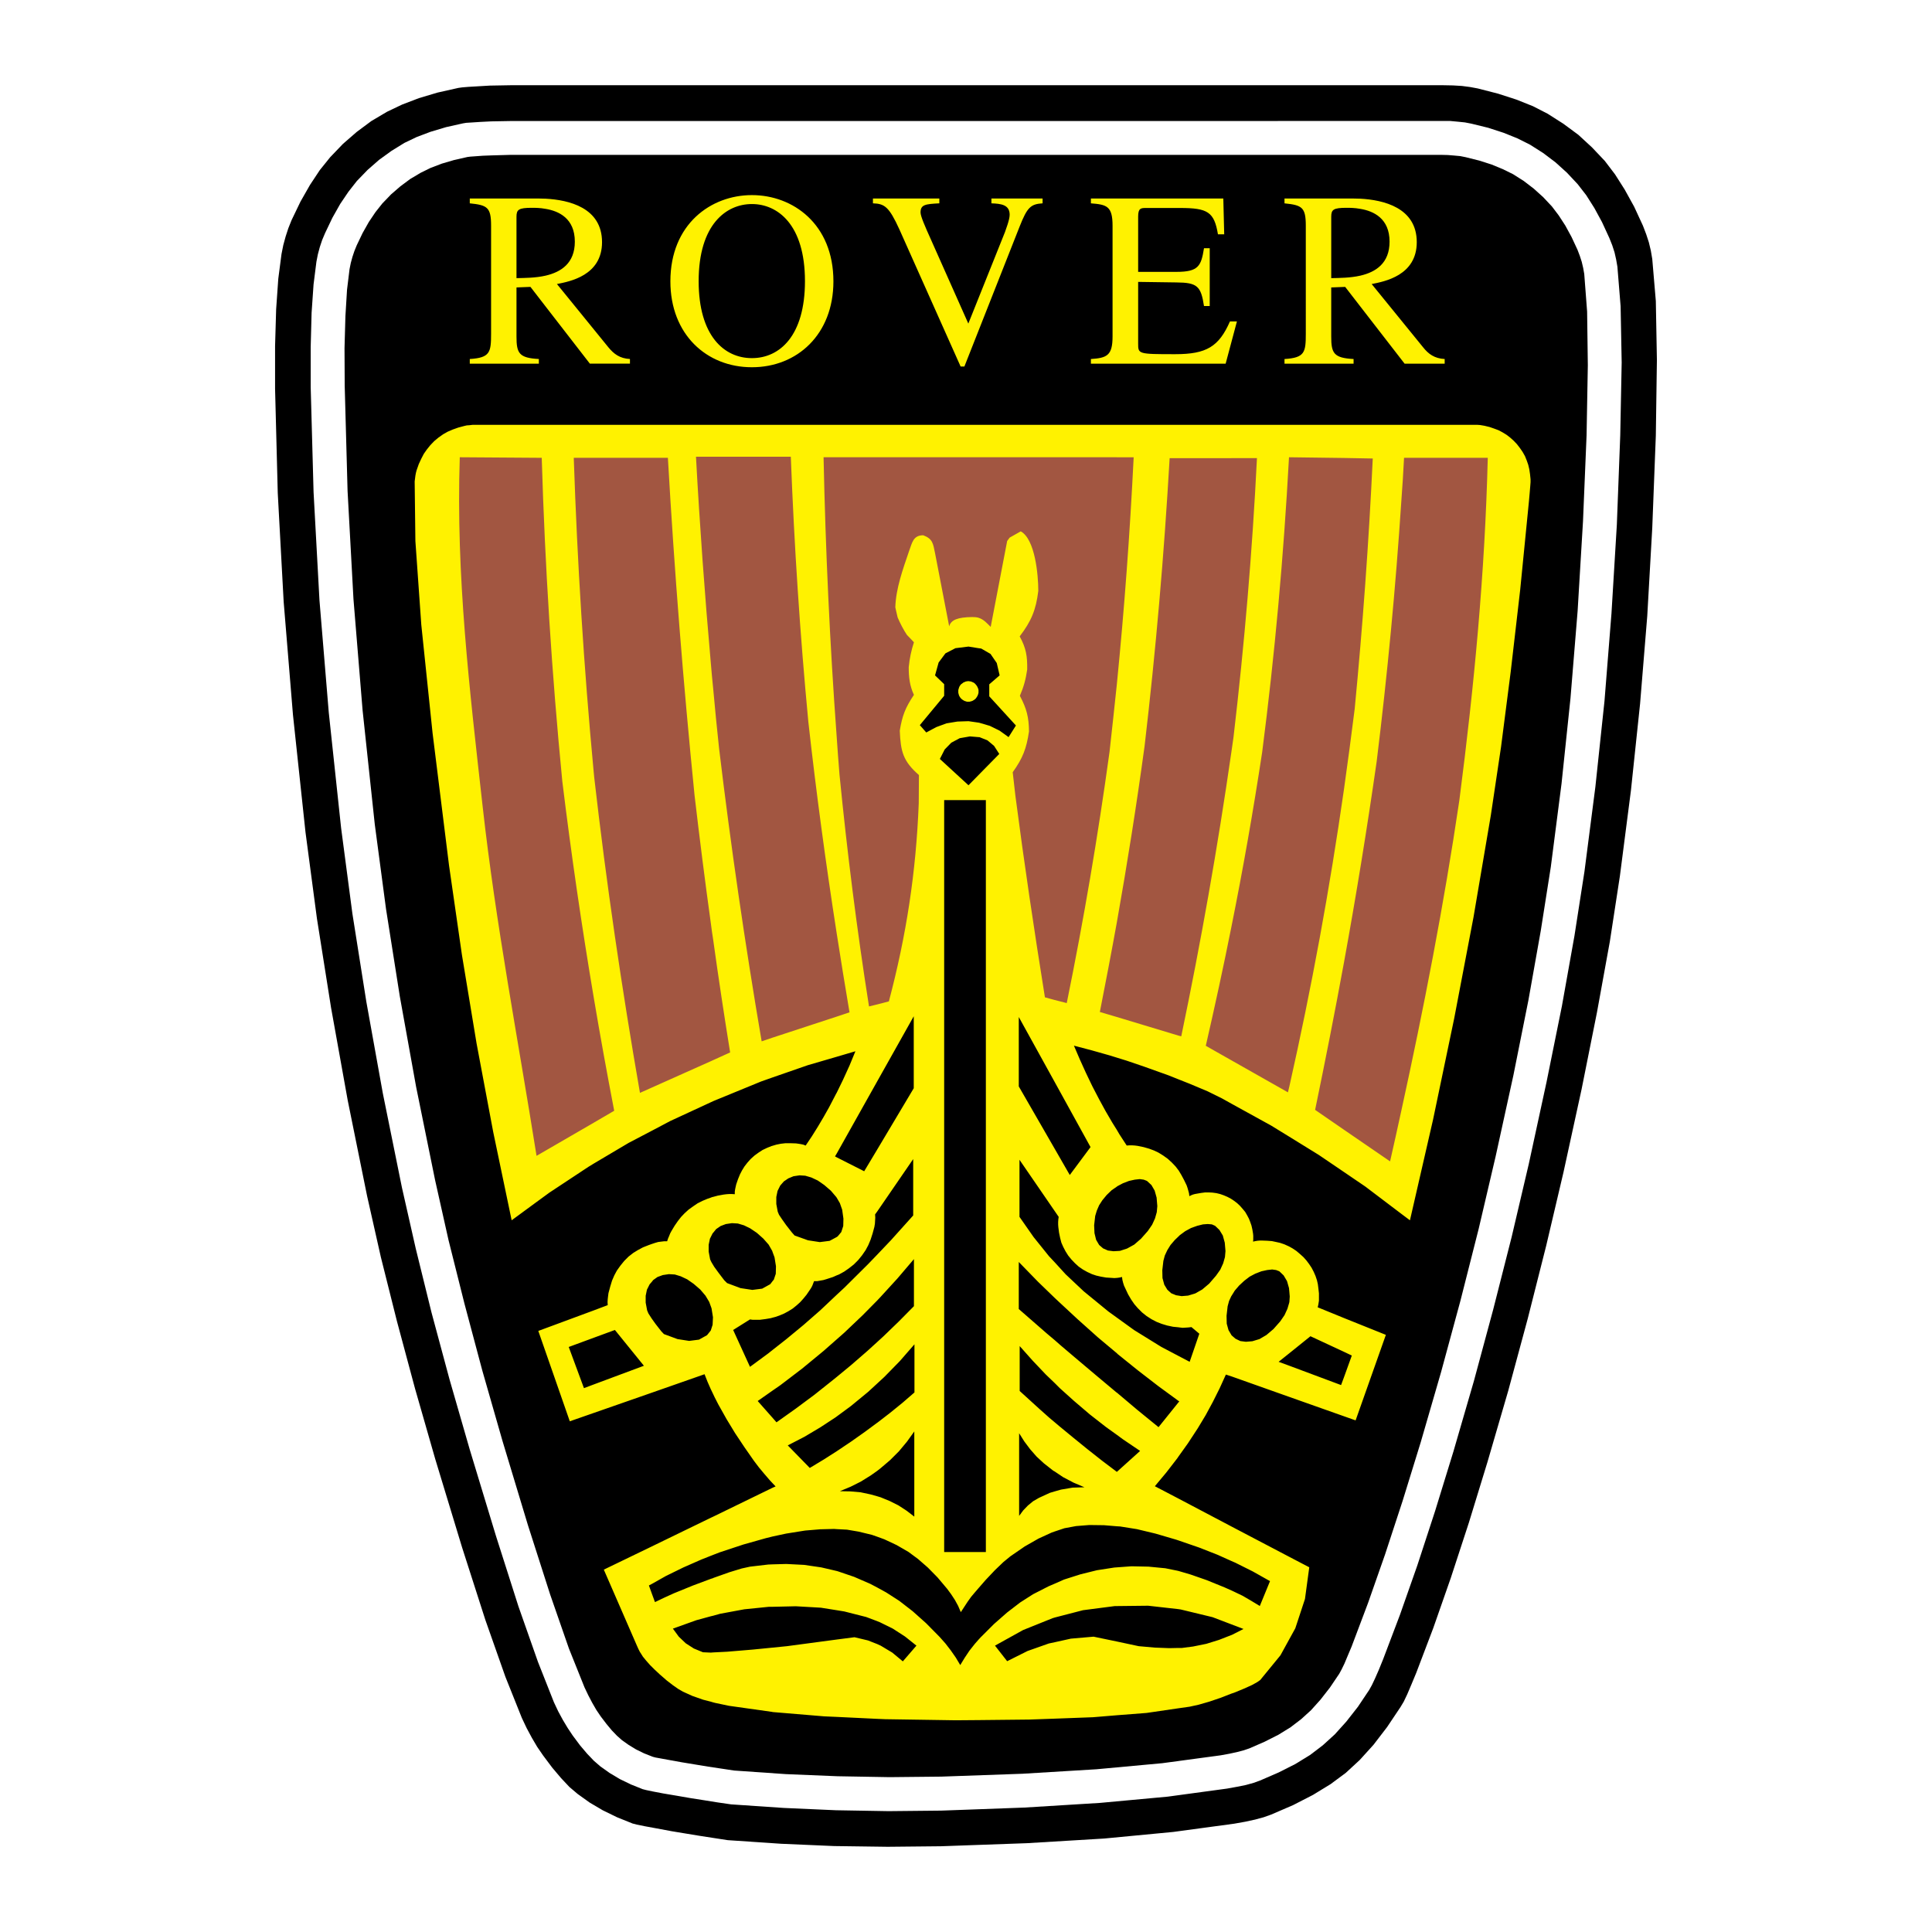 <?xml version="1.0" encoding="utf-8"?>
<!-- Generator: Adobe Illustrator 13.0.0, SVG Export Plug-In . SVG Version: 6.00 Build 14948)  -->
<!DOCTYPE svg PUBLIC "-//W3C//DTD SVG 1.0//EN" "http://www.w3.org/TR/2001/REC-SVG-20010904/DTD/svg10.dtd">
<svg version="1.0" id="Layer_1" xmlns="http://www.w3.org/2000/svg" xmlns:xlink="http://www.w3.org/1999/xlink" x="0px" y="0px"
	 width="192.756px" height="192.756px" viewBox="0 0 192.756 192.756" enable-background="new 0 0 192.756 192.756"
	 xml:space="preserve">
<g>
	<polygon fill-rule="evenodd" clip-rule="evenodd" fill="#FFFFFF" points="0,0 192.756,0 192.756,192.756 0,192.756 0,0 	"/>
	<polygon fill-rule="evenodd" clip-rule="evenodd" points="73.24,176.646 71.937,176.449 70.633,176.254 69.33,176.039 
		68.027,175.824 66.849,175.611 65.974,175.451 65.385,175.344 65.117,175.271 64.26,174.932 63.457,174.539 62.725,174.094 
		62.046,173.611 61.564,173.184 61.046,172.646 60.511,172.004 59.939,171.254 59.493,170.594 59.082,169.881 58.689,169.131 
		58.314,168.344 56.761,164.471 54.887,159.078 52.673,152.17 50.138,143.779 48.121,136.744 46.335,130.049 44.746,123.711 
		43.407,117.73 41.515,108.43 39.89,99.412 38.515,90.701 37.391,82.238 36.176,70.866 35.266,59.779 34.677,48.977 34.391,38.479 
		34.373,34.73 34.462,31.552 34.623,28.91 34.873,26.857 34.999,26.232 35.159,25.643 35.355,25.054 35.587,24.482 36.176,23.251 
		36.801,22.144 37.462,21.162 38.141,20.305 39.015,19.394 39.944,18.591 40.926,17.859 41.979,17.234 42.961,16.752 44.085,16.324 
		45.3,15.967 46.639,15.663 46.924,15.627 47.424,15.592 48.156,15.538 49.103,15.502 50.995,15.449 143.707,15.449 144.438,15.466 
		145.1,15.52 145.688,15.574 146.225,15.681 147.581,16.02 148.813,16.413 149.938,16.877 150.955,17.377 152.026,18.056 
		153.026,18.823 153.955,19.662 154.829,20.59 155.508,21.483 156.169,22.5 156.793,23.644 157.383,24.911 157.615,25.518 
		157.811,26.125 157.954,26.732 158.061,27.339 158.347,31.088 158.418,36.444 158.293,43.425 157.936,52.012 157.4,60.957 
		156.687,69.669 155.794,78.186 154.723,86.505 153.723,92.861 152.491,99.787 150.991,107.287 149.224,115.355 147.527,122.604 
		145.706,129.781 143.778,136.887 141.743,143.902 139.94,149.742 138.19,155.08 136.494,159.918 134.852,164.273 134.459,165.203 
		134.138,165.971 133.852,166.559 133.62,166.988 132.691,168.363 131.745,169.576 130.799,170.629 129.817,171.521 
		128.764,172.326 127.55,173.076 126.175,173.771 124.657,174.434 124.086,174.629 123.408,174.807 122.658,174.969 
		121.783,175.129 115.963,175.914 109.375,176.521 102.02,176.967 93.914,177.254 88.754,177.307 83.577,177.217 78.399,177.004 
		73.24,176.646 	"/>
	<path fill-rule="evenodd" clip-rule="evenodd" fill="#A25641" d="M100.841,99.484l-1.106-21.817
		c1.714-2.731,2.785-5.659,1.589-9.123c-1.481-4.285-2.75-5.124-4.749-5.642c-1.036-0.268-3.695,1.304-4.302,4.213
		c-0.607,2.893-2,7.284,0.928,10.427l-2.107,22.566l-15.782,6.123l-4.66,1.893l-4.571,2.125l-4.231,2.213l-4.088,2.43l-3.963,2.623
		l-1.571,1.16l-1.268-6.088l-1.643-8.783l-1.464-8.837l-1.286-8.855l-1.642-13.194l-1.107-10.729l-0.589-8.302l-0.053-5.945
		c0.089-0.625,0.339-1.178,0.643-1.732c0.446-0.678,0.946-1.143,1.66-1.535c0.571-0.25,1.107-0.446,1.75-0.5h99.889l0.393,0.018
		c1.356,0.161,2.374,0.893,3.018,2.107c0.25,0.554,0.393,1.125,0.393,1.75c-0.036,0.607-0.09,1.196-0.143,1.803l-0.894,8.802
		l-0.928,8.141l-0.964,7.48l-1.018,6.802L145.242,91.2l-1.91,10.069l-2.106,10.051l-1.679,7.338l-2.303-1.73l-4.678-3.197
		l-4.838-2.98l-4.981-2.75l-1.535-0.75l-3.999-1.625l-4.249-1.498l-3.589-1.072L100.841,99.484L100.841,99.484z"/>
	<path fill-rule="evenodd" clip-rule="evenodd" fill="#FFF200" d="M54.44,19.823c-0.25,0-0.482-0.018-0.696-0.018h-6.874v0.482
		c1.75,0.178,2.125,0.393,2.125,2.231v10.784c0,1.856-0.107,2.392-2.125,2.517v0.464h6.891v-0.464
		c-1.981-0.107-2.231-0.571-2.231-2.25v-4.892l1.393-0.054l1.518,1.964l4.41,5.695h3.999v-0.464c-1.018-0.054-1.606-0.5-2.16-1.178
		l-5.124-6.302c1.267-0.25,4.499-0.839,4.499-4.178C60.064,20.698,56.726,19.948,54.44,19.823L54.44,19.823z M135.727,27.5
		c1.535-0.357,2.91-1.231,2.91-3.392c0-2.321-1.606-3.053-2.91-3.268c-0.571-0.107-1.071-0.107-1.375-0.107
		c-1.32,0-1.535,0.179-1.535,0.893v6.124C133.638,27.732,134.709,27.732,135.727,27.5L135.727,27.5z M135.727,19.823
		c2.268,0.125,5.624,0.875,5.624,4.338c0,3.338-3.231,3.928-4.499,4.178l5.124,6.302c0.535,0.679,1.143,1.125,2.16,1.178v0.464
		h-3.999l-4.41-5.695l-1.518-1.964l-1.393,0.054v4.892c0,1.678,0.25,2.143,2.231,2.25v0.464h-6.892v-0.464
		c2.018-0.125,2.125-0.661,2.125-2.517V22.519c0-1.839-0.375-2.053-2.125-2.231v-0.482h6.874
		C135.244,19.805,135.477,19.823,135.727,19.823L135.727,19.823z M75.008,35.73c0,0,0,0,0.018,0c2.75,0,5.285-2.213,5.285-7.677
		c0-5.678-2.75-7.695-5.285-7.695c-0.018,0-0.018,0-0.018,0c-2.536,0-5.303,2.017-5.303,7.695
		C69.705,33.517,72.258,35.73,75.008,35.73L75.008,35.73z M75.008,19.466c0,0,0,0,0.018,0c4.071,0,8.124,2.874,8.124,8.605
		c0,5.302-3.625,8.569-8.124,8.569c-0.018,0-0.018,0-0.018,0c-4.5,0-8.124-3.267-8.124-8.569
		C66.884,22.358,70.937,19.466,75.008,19.466L75.008,19.466z M104.02,19.805h-5.106v0.482c0.946,0.036,1.821,0.125,1.821,1.143
		c0,0.518-0.429,1.571-0.465,1.714l-3.66,9.141l-3.749-8.427c-0.571-1.268-1.018-2.286-1.018-2.66c0-0.786,0.482-0.839,1.875-0.911
		v-0.482h-6.624v0.482c1.161,0.036,1.607,0.339,2.642,2.606l6.106,13.676h0.375l5.516-13.979c0.75-1.892,1.09-2.231,2.286-2.303
		V19.805L104.02,19.805z M123.408,32.07h-0.696c-1.107,2.518-2.339,3.267-5.464,3.267c-3.695,0-3.695-0.018-3.695-1.053v-6.16
		l3.82,0.054c2.071,0.018,2.446,0.357,2.75,2.356h0.571v-5.767h-0.571c-0.286,1.768-0.536,2.357-2.75,2.357h-3.82v-5.517
		c0-0.857,0.285-0.857,0.821-0.857h3.356c2.768,0,3.41,0.393,3.785,2.625h0.624l-0.089-3.57H108.84v0.482
		c1.571,0.125,2.16,0.268,2.16,2.231V33.57c0,1.911-0.571,2.143-2.16,2.25v0.464h13.443L123.408,32.07L123.408,32.07z M54.44,27.5
		c-1,0.232-2.089,0.232-2.91,0.25v-6.124c0-0.714,0.214-0.893,1.536-0.893c0.303,0,0.821,0,1.375,0.107
		c1.303,0.214,2.91,0.946,2.91,3.268C57.351,26.268,55.976,27.143,54.44,27.5L54.44,27.5z"/>
	<path fill-rule="evenodd" clip-rule="evenodd" fill="#FFF200" d="M53.53,119.926l-2.482,1.822l-1.839-8.803l-1.661-8.838
		l-1.464-8.854L44.8,86.344l-1.643-13.211l-1.125-10.801l-0.589-8.355l-0.072-5.946l0.036-0.285l0.036-0.286l0.053-0.286
		l0.072-0.268l0.214-0.607l0.25-0.536l0.25-0.482l0.286-0.411l0.357-0.446l0.393-0.411l0.428-0.357l0.482-0.339l0.446-0.25
		l0.5-0.214l0.553-0.196l0.607-0.161l0.232-0.054l0.268-0.018l0.304-0.036h0.339h6.053h5.73h5.785h5.874h0.231h5.945h6.374h4.035
		h10.123h7.606h6.195h6.142h5.284h5.784h5.445h5.731h7.319h0.285l0.25,0.018l0.215,0.036l0.214,0.036l0.518,0.125l0.465,0.161
		l0.428,0.16l0.375,0.197l0.411,0.25l0.375,0.286l0.357,0.321l0.321,0.339l0.303,0.393l0.269,0.393l0.231,0.411l0.179,0.446
		l0.143,0.411l0.107,0.447l0.071,0.482l0.054,0.518v0.286l-0.036,0.464l-0.054,0.643l-0.071,0.803l-0.874,8.837l-0.946,8.177
		l-0.965,7.499l-1.018,6.82l-1.731,10.177l-1.928,10.105l-2.107,10.086l-2.303,10.035l-0.856-0.643l-3.607-2.732l-2.124-1.445
		l-2.499-1.697l-2.946-1.82l-1.803-1.107l-3.981-2.195l-0.929-0.518l-1.446-0.715l-1.785-0.75l-1.124-0.445l-0.982-0.393
		l-2.446-0.875l-1.731-0.59l-0.981-0.303l-0.75-0.232l-1.768-0.5l-1.768-0.465l0.589,1.375l0.607,1.338l0.643,1.34l0.678,1.303
		l0.644,1.18l0.678,1.16l0.447,0.715l0.249,0.428l0.732,1.125l0.268-0.018h0.286l0.268,0.018l0.268,0.035l0.607,0.125l0.553,0.16
		l0.482,0.18l0.446,0.213l0.464,0.287l0.447,0.32l0.41,0.375l0.375,0.393l0.286,0.375l0.018,0.018l0.268,0.447l0.268,0.5
		l0.268,0.553l0.09,0.268l0.071,0.25l0.071,0.268l0.036,0.287l0.178-0.09l0.179-0.072l0.196-0.053l0.196-0.035l0.411-0.072
		l0.41-0.053h0.375l0.357,0.018l0.393,0.053l0.375,0.09l0.357,0.125l0.375,0.16l0.339,0.18l0.054,0.035l0.268,0.178l0.304,0.232
		l0.285,0.268l0.268,0.305l0.25,0.303l0.197,0.34l0.178,0.338l0.126,0.322l0.125,0.357l0.089,0.393l0.071,0.428l0.018,0.197v0.195
		v0.197l-0.018,0.195l0.232-0.053l0.214-0.035l0.232-0.018h0.231l0.5,0.018l0.465,0.035l0.428,0.09l0.394,0.088l0.428,0.145
		l0.429,0.195l0.071,0.035l0.321,0.18l0.375,0.25l0.357,0.303l0.339,0.305l0.304,0.338l0.268,0.357l0.25,0.375l0.214,0.41
		l0.179,0.412l0.144,0.428l0.089,0.393l0.054,0.428l0.054,0.482v0.5v0.232l-0.036,0.232l-0.035,0.213l-0.054,0.215l2.624,1.072
		l4.178,1.678l-3.018,8.533l-1.16-0.41l-5.445-1.928l-5.784-2.053l-0.554-0.18l-0.625,1.375l-0.679,1.357l-0.714,1.32l-0.785,1.303
		l-0.982,1.5l-0.945,1.322l-0.107,0.16l-1.089,1.41l-1.161,1.393l2.357,1.232l5.284,2.785l5.784,3.035l1.981,1.035l-0.428,3.16
		l-0.965,2.928l-0.589,1.07l-0.893,1.625l-2.018,2.465l-0.304,0.213l-0.518,0.287l-0.785,0.355l-1,0.412l-0.268,0.088l-1.054,0.412
		l-1.16,0.393l-1.054,0.303l-0.893,0.197l-1.124,0.16l-3.179,0.465l-2.963,0.23l-2.375,0.197l-3.82,0.143l-2.535,0.09l-5.071,0.053
		l-2.285,0.018l-7.017-0.107l-0.821-0.035l-4.035-0.195l-1.25-0.055l-5.124-0.428l-0.071-0.018l-4.303-0.607l-1.357-0.285
		l-0.214-0.055l-0.231-0.07l-0.768-0.197l-1.071-0.375l-0.946-0.428l-0.464-0.268l-0.536-0.375l-0.625-0.482l-0.679-0.59l-0.535-0.5
		l-0.25-0.25l-0.197-0.195l-0.393-0.447l-0.321-0.393l-0.143-0.232l-0.161-0.25l-0.143-0.285l-0.143-0.32l-3.303-7.588l4.803-2.322
		l5.874-2.855l0.231-0.107l5.945-2.893l0.286-0.125l-0.286-0.303l-0.286-0.305l-0.553-0.643l-0.536-0.643l-0.5-0.66l-0.946-1.357
		l-0.928-1.393l-0.857-1.41l-0.821-1.463l-0.375-0.732l-0.143-0.305l-0.214-0.445l-0.018-0.035l-0.322-0.732l-0.304-0.768
		l-5.249,1.838l-5.785,2.018l-2.41,0.84l-3.142-9.016l5.552-2.055l1.375-0.518l-0.018-0.303l0.018-0.303l0.036-0.305l0.036-0.285
		l0.178-0.66l0.179-0.59l0.232-0.535l0.25-0.465l0.357-0.5l0.375-0.463l0.428-0.43l0.482-0.375l0.464-0.285l0.5-0.268l0.589-0.232
		l0.303-0.107l0.321-0.107l0.304-0.088l0.303-0.037l0.286-0.035h0.304l0.089-0.268l0.107-0.25l0.107-0.268l0.125-0.232l0.321-0.535
		l0.322-0.465l0.321-0.41l0.339-0.357l0.411-0.375l0.446-0.32l0.447-0.305l0.5-0.25l0.464-0.195l0.357-0.125l0.142-0.055
		l0.089-0.018l0.464-0.125l0.589-0.107l0.286-0.035l0.268-0.018h0.268l0.286,0.018v-0.25l0.036-0.25l0.054-0.25l0.053-0.232
		l0.179-0.518l0.196-0.48l0.214-0.412l0.232-0.375l0.304-0.393l0.321-0.357l0.375-0.338l0.393-0.287l0.411-0.268l0.446-0.213
		l0.447-0.18l0.125-0.035l0.357-0.107l0.447-0.09l0.464-0.053h0.5l0.553,0.018l0.25,0.035l0.232,0.037l0.25,0.053l0.232,0.09
		l0.625-0.93l0.589-0.945l0.572-0.965l0.553-0.98l0.714-1.375l0.036-0.055l0.643-1.32l0.643-1.41l0.589-1.428l-1.875,0.553
		l-2.874,0.838l-3.5,1.215l-1.16,0.41l-4.571,1.875l-0.214,0.09l-0.231,0.107l-4.053,1.875l-1.821,0.963l-2.321,1.215l-3.464,2.053
		l-0.554,0.338l-3.892,2.572L53.53,119.926L53.53,119.926z M139.815,49.941c-0.572,8.712-1.394,17.335-2.464,26.03
		c-0.965,6.749-2.054,13.426-3.268,20.085c-0.893,4.873-1.856,9.766-2.874,14.676l2.874,1.98l4.606,3.16
		c0.375-1.695,0.768-3.373,1.125-5.07c2.249-10.266,4.249-20.548,5.784-30.939c1.481-11.409,2.553-22.674,2.838-34.189h-8.354
		C140.012,47.103,139.922,48.513,139.815,49.941L139.815,49.941z M134.084,45.692l-5.445-0.071h-0.035
		c-0.536,9.908-1.411,19.603-2.679,29.44c-0.893,5.874-1.91,11.658-3.07,17.425c-0.786,3.946-1.643,7.891-2.553,11.854l2.553,1.447
		l5.642,3.195c0.054-0.197,0.089-0.393,0.143-0.59c2.231-9.908,4.018-19.656,5.445-29.618c0.375-2.66,0.732-5.338,1.071-8.034
		c0.804-8.355,1.41-16.622,1.804-24.995L134.084,45.692L134.084,45.692z M134.084,134.869l-3.339-1.553l-2.106,1.695l-1.071,0.857
		l1.071,0.393l5.16,1.928l0.285-0.768l0.786-2.178L134.084,134.869L134.084,134.869z M128.639,128.889l-0.035-0.375l-0.197-0.695
		l-0.339-0.572l-0.429-0.41l-0.321-0.125l-0.393-0.055l-0.5,0.055l-0.571,0.125l-0.606,0.232l-0.571,0.303l-0.536,0.41l-0.518,0.482
		l-0.429,0.5l-0.321,0.518l-0.018,0.018l-0.232,0.5l-0.143,0.535l-0.107,0.947l0.019,0.785l0.178,0.643l0.286,0.482l0.018,0.035
		l0.393,0.34l0.482,0.232l0.554,0.07l0.643-0.053l0.714-0.215l0.696-0.41l0.696-0.59l0.679-0.768l0.428-0.625l0.286-0.625
		l0.179-0.605l0.018-0.09l0.036-0.535L128.639,128.889L128.639,128.889z M122.854,45.71h-5.284h-0.875
		c-0.554,9.641-1.375,19.139-2.5,28.726c-0.803,5.91-1.731,11.748-2.767,17.585c-0.536,2.981-1.107,5.945-1.696,8.945l1.696,0.5
		l6.142,1.855l0.285,0.072c1.964-9.427,3.624-18.8,4.999-28.352c0.071-0.5,0.143-1,0.214-1.5c1.089-9.301,1.875-18.479,2.339-27.833
		H122.854L122.854,45.71z M122.854,155.74l-1.393-0.625l-1.821-0.715l-2.07-0.713l-0.215-0.072l-2.071-0.607l-1.856-0.445
		l-1.679-0.268l-0.32-0.018l-1.286-0.107l-1.464-0.018l-1.321,0.105l-1.16,0.215l-0.964,0.322l-0.304,0.107l-1.321,0.605
		l-1.375,0.785l-1.428,0.982l-0.696,0.572l-0.839,0.803l-0.929,0.982l-0.714,0.82l-0.339,0.393l-0.393,0.465l-0.357,0.5
		l-0.339,0.518l-0.339,0.518l-0.268-0.625l-0.321-0.588l-0.375-0.572l-0.393-0.535l-0.964-1.143l-0.964-0.982l-0.982-0.857
		l-0.964-0.713l-1.178-0.68l-1.214-0.57l-0.732-0.268l-0.518-0.18l-1.321-0.32l-1.161-0.197l-1.036-0.053l-0.25-0.018l-1.392,0.035
		l-1.5,0.125l-1.892,0.303l-1.339,0.287l-0.714,0.178l-2.214,0.625l-2.375,0.785l-0.643,0.25l-0.231,0.09l-0.947,0.375l-1.785,0.785
		l-1.75,0.857l-1.393,0.785l-0.303,0.16l0.303,0.84l0.303,0.82l0.929-0.445l0.946-0.43l0.964-0.393l0.964-0.393l1.768-0.66
		l0.231-0.072l0.018-0.018l1.607-0.57l1.231-0.375l0.822-0.18l1.821-0.213l0.446-0.018l1.357-0.037l1.768,0.09l1.714,0.25
		l1.535,0.357l0.125,0.035l1.625,0.553l1.606,0.697l0.679,0.357l0.91,0.5l1.304,0.838l1.339,1.037l1.339,1.195l1.356,1.375
		l0.571,0.643l0.536,0.695l0.5,0.715l0.446,0.75l0.446-0.732l0.464-0.695l0.536-0.68l0.375-0.428l0.197-0.215l1.339-1.338
		l1.321-1.16l1.303-1l1.286-0.822l1.535-0.785l0.625-0.268l0.928-0.41l1.625-0.518l1.66-0.412l1.732-0.268l0.25-0.018l1.464-0.107
		l1.695,0.035l1.679,0.162l1.143,0.232l0.161,0.035l1.213,0.357l1.59,0.553l1.803,0.732l0.679,0.303l0.231,0.107l0.893,0.428
		l0.857,0.5l0.857,0.518l1.018-2.48l-1.715-0.965l-1.749-0.875L122.854,155.74L122.854,155.74z M122.854,162.061l-1.875-0.715
		l-3.178-0.768l-0.231-0.035l-3.018-0.34l-3.124,0.035h-0.197l-3.178,0.412l-2.82,0.73l-0.232,0.072l-2.928,1.178l-2.803,1.555
		l1.214,1.553l2.035-1.018l2.124-0.75l0.59-0.125l1.606-0.357l2.268-0.197l2.321,0.482l2.178,0.465l1.606,0.143l1.446,0.055
		l0.911-0.02h0.356l1.106-0.143l1.321-0.268l1.268-0.393l1.232-0.482h0.018l1.196-0.607L122.854,162.061L122.854,162.061z
		 M117.57,123.371l-0.357,0.34l-0.429,0.5l-0.321,0.518l-0.25,0.535l-0.143,0.537l-0.107,0.928l0.018,0.785l0.179,0.66l0.304,0.5
		l0.393,0.357l0.482,0.197l0.232,0.035l0.32,0.053l0.644-0.053l0.714-0.215l0.696-0.393l0.696-0.588l0.679-0.787l0.428-0.605
		l0.286-0.625l0.179-0.625l0.054-0.607l-0.072-0.84l-0.196-0.713l-0.339-0.555l-0.429-0.41l-0.321-0.143l-0.41-0.035l-0.482,0.035
		l-0.571,0.143l-0.607,0.215l-0.589,0.32l-0.535,0.393L117.57,123.371L117.57,123.371z M117.57,132.424l-0.536-0.053l-0.589-0.125
		l-0.536-0.162l-0.5-0.195l-0.518-0.268l-0.5-0.322l-0.446-0.357l-0.428-0.428l-0.34-0.393l-0.321-0.465l-0.304-0.518l-0.285-0.607
		l-0.125-0.268l-0.09-0.285l-0.071-0.285l-0.035-0.287l-0.25,0.055l-0.25,0.035h-0.018l-0.25,0.018l-0.251-0.018l-0.57-0.035
		l-0.519-0.09l-0.464-0.107l-0.429-0.143l-0.464-0.215l-0.446-0.25l-0.411-0.285l-0.374-0.34l-0.357-0.375l-0.321-0.393
		l-0.268-0.428l-0.232-0.447l-0.179-0.41l-0.125-0.482l-0.107-0.518l-0.071-0.553l-0.018-0.25v-0.25l0.018-0.268l0.036-0.25
		l-0.393-0.572l-3.518-5.123v5.695l1.41,2.018l1.536,1.91l0.571,0.607l1.089,1.195l1.803,1.697l2.464,2.016l0.84,0.607l1.731,1.25
		l2.714,1.678l1.696,0.893l1.124,0.59l0.964-2.803l-0.785-0.66l-0.304,0.035l-0.285,0.018l-0.286,0.018l-0.303-0.035L117.57,132.424
		L117.57,132.424z M117.57,139.762l-2-1.465l-2.035-1.57l-2.018-1.625l-0.089-0.09l-1.875-1.57l-2.035-1.82l-2-1.857l-0.285-0.268
		l-1.679-1.625l-1.91-1.965v4.695l1.393,1.215l1.393,1.215l0.804,0.678l0.589,0.518l1.41,1.197l2.071,1.748l2.089,1.75l0.036,0.018
		l2.053,1.732l2.106,1.715l1.982-2.465l0.089-0.107L117.57,139.762L117.57,139.762z M111.429,45.621h-6.195h-7.606H87.505H83.47
		h-1.303c0.196,9.319,0.625,18.532,1.303,27.797c0.089,1.285,0.179,2.571,0.286,3.856c0.768,7.784,1.731,15.443,2.945,23.137
		l0.804-0.195l1.178-0.305c1.75-6.605,2.713-12.907,2.981-19.763l0.018-2.821c-1.589-1.393-1.821-2.339-1.911-4.428
		c0.25-1.518,0.554-2.286,1.411-3.571c-0.429-0.928-0.518-1.768-0.518-2.767c0.089-0.893,0.25-1.643,0.518-2.481
		c-0.232-0.25-0.464-0.5-0.696-0.732c-0.339-0.5-0.696-1.196-0.929-1.75c-0.071-0.339-0.161-0.661-0.231-1
		c0.053-1.892,0.768-3.838,1.375-5.624c0.303-0.804,0.393-1.571,1.41-1.571c0.946,0.357,0.982,0.821,1.179,1.785
		c0.464,2.428,0.946,4.875,1.41,7.302c0.179-0.643,0.839-0.911,2.303-0.928c0.25,0,0.446,0.018,0.625,0.071
		c0.553,0.179,0.857,0.571,1.214,0.911l1.643-8.569l0.25-0.339l1.106-0.625c1.429,0.786,1.75,4.32,1.75,5.945
		c-0.232,1.893-0.696,3.017-1.857,4.535c0.644,1.178,0.768,1.964,0.75,3.303c-0.143,0.982-0.339,1.714-0.731,2.625
		c0.678,1.285,0.893,2.125,0.91,3.553c-0.25,1.714-0.625,2.678-1.625,4.071l0.269,2.356c0.875,6.73,1.874,13.426,2.945,20.103
		l0.982,0.268l1.196,0.305c1.695-8.32,3.106-16.604,4.267-25.049c0.25-2.268,0.5-4.517,0.732-6.766
		c0.749-7.535,1.303-15.033,1.678-22.638H111.429L111.429,45.621z M111.429,118.391l-0.519,0.357l-0.499,0.482l-0.429,0.518
		l-0.322,0.5l-0.231,0.535l-0.161,0.535l-0.106,0.93l0.035,0.785l0.161,0.66l0.303,0.518l0.394,0.34l0.481,0.213l0.554,0.072
		l0.34-0.018l0.303-0.018l0.715-0.232l0.714-0.393l0.678-0.59l0.679-0.768l0.429-0.625l0.286-0.625l0.178-0.625l0.054-0.607
		l-0.071-0.855l-0.196-0.697l-0.321-0.553l-0.446-0.41l-0.321-0.125l-0.394-0.055l-0.499,0.055l-0.572,0.125l-0.606,0.232
		l-0.571,0.303L111.429,118.391L111.429,118.391z M111.429,143.154l-1.071-0.768l-1.625-1.268l-1.571-1.34l-1.429-1.285l-0.499-0.5
		l-0.893-0.857l-1.321-1.393l-1.286-1.445v4.48l0.982,0.893l0.981,0.893l0.982,0.875l0.554,0.465l0.464,0.393l1.41,1.16l1.429,1.16
		l1.428,1.125l1.465,1.107l2.32-2.09l-1.714-1.16L111.429,143.154L111.429,143.154z M105.233,107.965l-3.589-6.498v6.926l3.589,6.23
		l1.499,2.607l2.071-2.785L105.233,107.965L105.233,107.965z M105.233,146.814l-0.161-0.09l-0.928-0.732l-0.715-0.66l-0.643-0.732
		l-0.589-0.785l-0.518-0.822v8.248l0.41-0.553l0.464-0.482l0.519-0.428l0.589-0.34l1.089-0.5l0.482-0.143l0.625-0.178l1.16-0.197
		l1.179-0.035l-1.09-0.465l-1.053-0.553L105.233,146.814L105.233,146.814z M97.627,64.67l-1-0.161l-1.303,0.161l-1,0.518
		l-0.678,0.911l-0.357,1.285l0.91,0.875v1.16l-2.428,2.928l0.643,0.732l1-0.536l1.018-0.375l1.089-0.179l1.107-0.036l1,0.143
		l0.089,0.018l1.035,0.304l0.982,0.482l0.893,0.643l0.732-1.16l-2.66-2.911v-1.196l1.035-0.893l-0.286-1.231l-0.624-0.911
		l-0.929-0.536L97.627,64.67L97.627,64.67z M97.627,73.543l-0.857-0.071l-1.018,0.178l-0.839,0.447l-0.661,0.678l-0.482,0.946
		l2.856,2.625l1-1.018l2.071-2.107l-0.518-0.803l-0.66-0.554l-0.804-0.321H97.627L97.627,73.543z M97.627,79.828H94.2v75.02h3.428
		h0.732v-75.02H97.627L97.627,79.828z M87.505,161.738l-1.089-0.41l-2.178-0.553l-0.768-0.125l-1.571-0.25l-2.5-0.143l-2.303,0.053
		h-0.375l-2.464,0.25l-2.41,0.447l-0.697,0.195l-0.231,0.053l-1.446,0.395l-2.339,0.838l0.589,0.803l0.696,0.662l0.804,0.518
		l0.91,0.375l0.786,0.035l0.231-0.018l1.411-0.072l2.553-0.213l1.982-0.197l1.428-0.143l4.945-0.66l1.786-0.232l1.339,0.32
		l0.911,0.357l0.357,0.162l1.161,0.695l1.053,0.875l1.357-1.57l-1.143-0.912l-1.214-0.785l-1.304-0.643L87.505,161.738
		L87.505,161.738z M87.505,107.912l-4.035,7.193l-0.161,0.268l0.161,0.09l2.75,1.393l1.285-2.143l3.66-6.141v-7.178L87.505,107.912
		L87.505,107.912z M87.505,120.891l-0.197,0.268l0.018,0.322l-0.018,0.303l-0.018,0.303l-0.053,0.322l-0.179,0.66l-0.196,0.607
		l-0.232,0.553l-0.268,0.5l-0.357,0.518l-0.393,0.482l-0.428,0.428l-0.5,0.393l-0.464,0.322l-0.518,0.285l-0.232,0.09l-0.357,0.16
		l-0.661,0.215l-0.303,0.09l-0.304,0.053l-0.303,0.055H81.22l-0.089,0.23l-0.089,0.232l-0.125,0.232l-0.143,0.215l-0.303,0.445
		l-0.322,0.393l-0.321,0.357l-0.339,0.305l-0.393,0.32l-0.429,0.268l-0.429,0.232l-0.464,0.197l-0.411,0.143l-0.268,0.07
		l-0.196,0.055l-0.518,0.088l-0.554,0.072h-0.25h-0.25h-0.25l-0.25-0.035l-1.679,1.053l1.679,3.678l1.821-1.34l0.446-0.355
		l1.321-1.037l1.731-1.428l1.696-1.482l1.625-1.535l0.786-0.73l2.357-2.34l0.893-0.928l1.393-1.465l2.214-2.463v-5.625
		L87.505,120.891L87.505,120.891z M87.505,129.764l-1.446,1.465l-1.839,1.748l-0.75,0.66l-1.321,1.162l-2.125,1.75l-2.178,1.66
		l-0.75,0.518l-1.5,1.053l1.5,1.695l0.375,0.43l1.91-1.357l1.875-1.393l1.839-1.465l0.375-0.303l1.429-1.178l1.625-1.41l0.982-0.893
		l0.625-0.572l1.535-1.482l1.518-1.535v-4.695l-1.643,1.928l-1.714,1.875L87.505,129.764L87.505,129.764z M87.505,138.047
		l-0.893,0.822l-1.714,1.41l-1.429,1.053l-0.071,0.055l-1.553,1.018l-1.589,0.945l-1.66,0.857l2.196,2.25l1.393-0.84l1.285-0.82
		l0.107-0.072l1.357-0.91l1.339-0.947l1.232-0.91l0.053-0.035l1.25-0.965l1.232-1l1.196-1.035v-4.803l-1.464,1.68l-1.535,1.57
		L87.505,138.047L87.505,138.047z M87.505,146.76l-0.607,0.428l-1,0.625l-1.035,0.518l-1.071,0.447l1.035,0.018l1.036,0.09l1,0.213
		l0.643,0.18l0.357,0.107l0.911,0.375l0.857,0.428l0.821,0.535l0.768,0.59v-8.498l-0.732,1.018l-0.804,0.965l-0.875,0.875
		l-0.964,0.82L87.505,146.76L87.505,146.76z M97.627,68.919v0.143v0.053l-0.036,0.143l-0.054,0.143l-0.071,0.125l-0.071,0.107
		l-0.072,0.089l-0.089,0.072l-0.107,0.071l-0.125,0.071l-0.125,0.036l-0.143,0.036H96.61h-0.143l-0.107-0.036l-0.125-0.036
		l-0.125-0.071l-0.107-0.071l-0.107-0.089l-0.089-0.107l-0.071-0.107l-0.054-0.107l-0.036-0.125l-0.036-0.143v-0.125v-0.143
		l0.036-0.125l0.036-0.125l0.054-0.125l0.071-0.107l0.089-0.106l0.107-0.072l0.107-0.089l0.125-0.053l0.125-0.054l0.107-0.018
		l0.143-0.018l0.125,0.018l0.143,0.018l0.125,0.054l0.125,0.053l0.107,0.072l0.089,0.089l0.072,0.089l0.071,0.089l0.071,0.143
		l0.054,0.125l0.036,0.143V68.919L97.627,68.919z M83.47,93.075c-1.089-6.998-2.035-13.997-2.821-21.049
		c-0.839-8.837-1.41-17.585-1.75-26.458h-1.803h-5.945h-0.231h-1.482c0.375,6.909,0.875,13.747,1.482,20.603
		c0.071,0.839,0.142,1.66,0.231,2.499c0.179,2,0.375,3.981,0.589,5.981c1.179,9.819,2.589,19.514,4.25,29.244l1.106-0.375
		l6.374-2.09l1.286-0.428C84.309,98.359,83.881,95.717,83.47,93.075L83.47,93.075z M83.47,119.48l0.322,0.553l0.232,0.66
		l0.125,0.893l-0.018,0.732l-0.197,0.607l-0.357,0.428l-0.107,0.072l-0.696,0.375l-0.982,0.125l-1.179-0.18l-1.339-0.48
		l-0.268-0.305l-0.571-0.73l-0.429-0.607l-0.286-0.43l-0.125-0.303l-0.143-0.768v-0.697l0.125-0.605l0.268-0.537l0.357-0.41
		l0.446-0.303l0.518-0.215l0.607-0.09l0.571,0.037l0.607,0.178l0.643,0.303l0.643,0.447l0.661,0.57l0.518,0.607L83.47,119.48
		L83.47,119.48z M77.096,127.799l0.107-0.125l0.197-0.588l0.018-0.75l-0.143-0.893l-0.179-0.482l-0.053-0.16l-0.357-0.625
		l-0.536-0.607l-0.643-0.57l-0.661-0.447l-0.625-0.303l-0.607-0.18l-0.589-0.035l-0.607,0.09l-0.518,0.195l-0.447,0.305
		l-0.304,0.375l-0.053,0.053l-0.178,0.357l-0.089,0.178l-0.125,0.607v0.678l0.143,0.768l0.072,0.162l0.071,0.143l0.161,0.268
		l0.107,0.178l0.429,0.59l0.571,0.75l0.286,0.285l1.339,0.5l1.178,0.178l0.982-0.125l0.804-0.445L77.096,127.799L77.096,127.799z
		 M71.151,93.736c-0.089-0.536-0.161-1.089-0.231-1.625c-0.589-4.249-1.125-8.498-1.625-12.765
		c-1.125-11.229-2.018-22.406-2.66-33.671h-1.589h-5.785h-2.017c0.353,10.481,1.002,20.824,1.982,31.267
		c0.02,0.208,0.036,0.416,0.06,0.623c1.21,10.583,2.737,20.975,4.563,31.471l1.196-0.535l5.874-2.625l0.231-0.105l1.696-0.77
		C72.24,101.252,71.669,97.484,71.151,93.736L71.151,93.736z M70.919,132.727l0.178-0.553l0.036-0.75l-0.143-0.893l-0.071-0.197
		l-0.161-0.445l-0.375-0.625l-0.518-0.607l-0.661-0.57l-0.643-0.447l-0.643-0.303l-0.589-0.18l-0.589-0.035l-0.607,0.09
		l-0.536,0.195l-0.428,0.305l-0.125,0.16l-0.232,0.268l-0.268,0.535l-0.125,0.607v0.678l0.143,0.768l0.125,0.305l0.285,0.445
		l0.072,0.107l0.357,0.5l0.571,0.732l0.268,0.285l1.357,0.5l1.16,0.18l0.982-0.125l0.803-0.447l0.357-0.445L70.919,132.727
		L70.919,132.727z M59.261,138.119l4.981-1.857l-2.893-3.57l-2.089,0.768l-2.517,0.928l1.518,4.107L59.261,138.119L59.261,138.119z
		 M59.261,99.662c0.625,3.715,1.304,7.445,2.018,11.158L59.261,112l-5.73,3.32c-1.839-11.605-4.071-23.138-5.374-34.832
		c-1.304-11.659-2.678-23.067-2.285-34.868l7.659,0.053h0.518c0.321,10.837,1,21.478,2.053,32.279
		C56.994,85.255,58.047,92.468,59.261,99.662L59.261,99.662z"/>
	<path fill-rule="evenodd" clip-rule="evenodd" d="M72.597,183.592l-1.393-0.215l-1.392-0.215l-1.411-0.232l-1.393-0.23
		l-1.536-0.287l-1.16-0.213l-0.786-0.162l-0.411-0.105l-1.553-0.625l-1.428-0.697l-1.303-0.768l-1.196-0.857l-0.821-0.695
		l-0.839-0.893l-0.875-1.035l-0.911-1.215l-0.589-0.857l-0.535-0.91l-0.518-0.963l-0.482-1.018l-1.642-4.107l-2-5.678l-2.321-7.23
		l-2.678-8.818l-2.018-7.035l-1.803-6.713l-1.607-6.408l-1.375-6.107l-1.928-9.516l-1.66-9.23l-1.411-8.908l-1.143-8.624
		l-1.25-11.711l-0.928-11.283l-0.589-10.837l-0.268-10.409v-4.249l0.107-3.678l0.214-3.053l0.321-2.463l0.179-0.893L28.5,23.59
		l0.268-0.821l0.321-0.803l0.893-1.857l0.946-1.66l0.982-1.482l1.036-1.286l1.267-1.321l1.375-1.196l1.464-1.089l1.571-0.929
		l1.5-0.714L41.8,9.79l1.857-0.554l2.071-0.464l0.375-0.053l0.643-0.054l0.928-0.054L48.87,8.54l2.053-0.036h45.455h47.633
		l0.946,0.018l0.893,0.053l0.821,0.107l0.768,0.143l2.018,0.518l1.821,0.589l1.66,0.661l1.464,0.75l1.571,1l1.499,1.107l1.357,1.25
		l1.285,1.357l1.018,1.338l0.964,1.518l0.946,1.713l0.875,1.893l0.321,0.839l0.268,0.821L164.703,25l0.143,0.839l0.356,4.196
		l0.107,5.874l-0.107,7.552l-0.356,9.212l-0.5,8.802l-0.714,8.73l-0.911,8.641l-1.106,8.57l-1,6.517l-1.285,7.07l-1.536,7.678
		l-1.803,8.266l-1.731,7.355l-1.839,7.266l-1.946,7.195l-2.071,7.105l-1.856,6.053l-1.804,5.516l-1.749,5l-1.696,4.463l-0.482,1.16
		l-0.41,0.965l-0.357,0.75l-0.321,0.535l-1.339,2l-1.356,1.768l-1.375,1.518l-1.393,1.285l-1.518,1.125l-1.75,1.07l-1.981,1.018
		l-2.195,0.947l-0.751,0.268l-0.856,0.232l-0.982,0.213l-1.106,0.197l-6.053,0.82l-6.909,0.66l-7.73,0.465l-6.052,0.215l-2.5,0.09
		l-5.32,0.053l-5.338-0.072l-5.302-0.23L72.597,183.592L72.597,183.592z M96.378,12.075H50.959l-1.964,0.035l-1.071,0.054
		l-0.821,0.054l-0.589,0.036l-0.321,0.054l-1.679,0.375l-1.553,0.464l-1.375,0.518l-1.232,0.589l-1.303,0.804l-1.232,0.893l-1.143,1
		l-1.071,1.107l-0.839,1.071l-0.821,1.214l-0.786,1.393l-0.732,1.536l-0.286,0.678l-0.232,0.696l-0.196,0.732l-0.143,0.732
		l-0.286,2.267l-0.196,2.839l-0.089,3.41v4l0.286,10.462l0.589,10.801l0.928,11.194l1.232,11.534l1.125,8.534l1.393,8.802
		l1.643,9.123l1.911,9.426l1.375,6.07l1.571,6.373l1.803,6.695l2.018,6.998l2.606,8.588l2.25,7.053l1.946,5.533l1.589,4.018
		l0.428,0.91l0.464,0.857l0.482,0.803l0.5,0.75l0.732,0.982l0.696,0.822l0.679,0.713l0.66,0.572l0.929,0.66l1.018,0.607l1.107,0.535
		l1.16,0.465l0.339,0.088l0.679,0.143l1.035,0.197l1.375,0.232l1.339,0.232l1.357,0.213l1.339,0.215l1.357,0.197l5.231,0.355
		l5.231,0.232l5.249,0.09l5.249-0.053l2.481-0.09l5.838-0.215l7.534-0.465l6.749-0.623l5.927-0.805l0.982-0.178l0.893-0.18
		l0.768-0.213l0.643-0.232l1.856-0.805l1.66-0.838l1.482-0.91l1.268-0.965l1.196-1.09l1.143-1.268l1.16-1.48l1.125-1.68l0.268-0.48
		l0.321-0.68l0.375-0.855l0.429-1.055l1.678-4.428l1.732-4.928l1.768-5.408l1.82-5.91l2.054-7.07l1.928-7.141l1.839-7.23
		l1.714-7.303l1.768-8.158l1.535-7.588l1.25-6.999l1-6.427l1.089-8.444l0.91-8.57l0.696-8.73l0.536-8.855l0.339-8.909l0.143-7.267
		l-0.106-5.606l-0.321-3.963l-0.125-0.714l-0.161-0.714l-0.232-0.714l-0.285-0.714l-0.732-1.589l-0.768-1.411l-0.803-1.268
		l-0.857-1.107l-1.071-1.143l-1.143-1.035l-1.231-0.929l-1.321-0.839l-1.25-0.625l-1.375-0.553l-1.535-0.5l-1.678-0.411
		l-0.643-0.125l-0.697-0.071l-0.768-0.071h-0.839H96.378L96.378,12.075z"/>
</g>
</svg>
